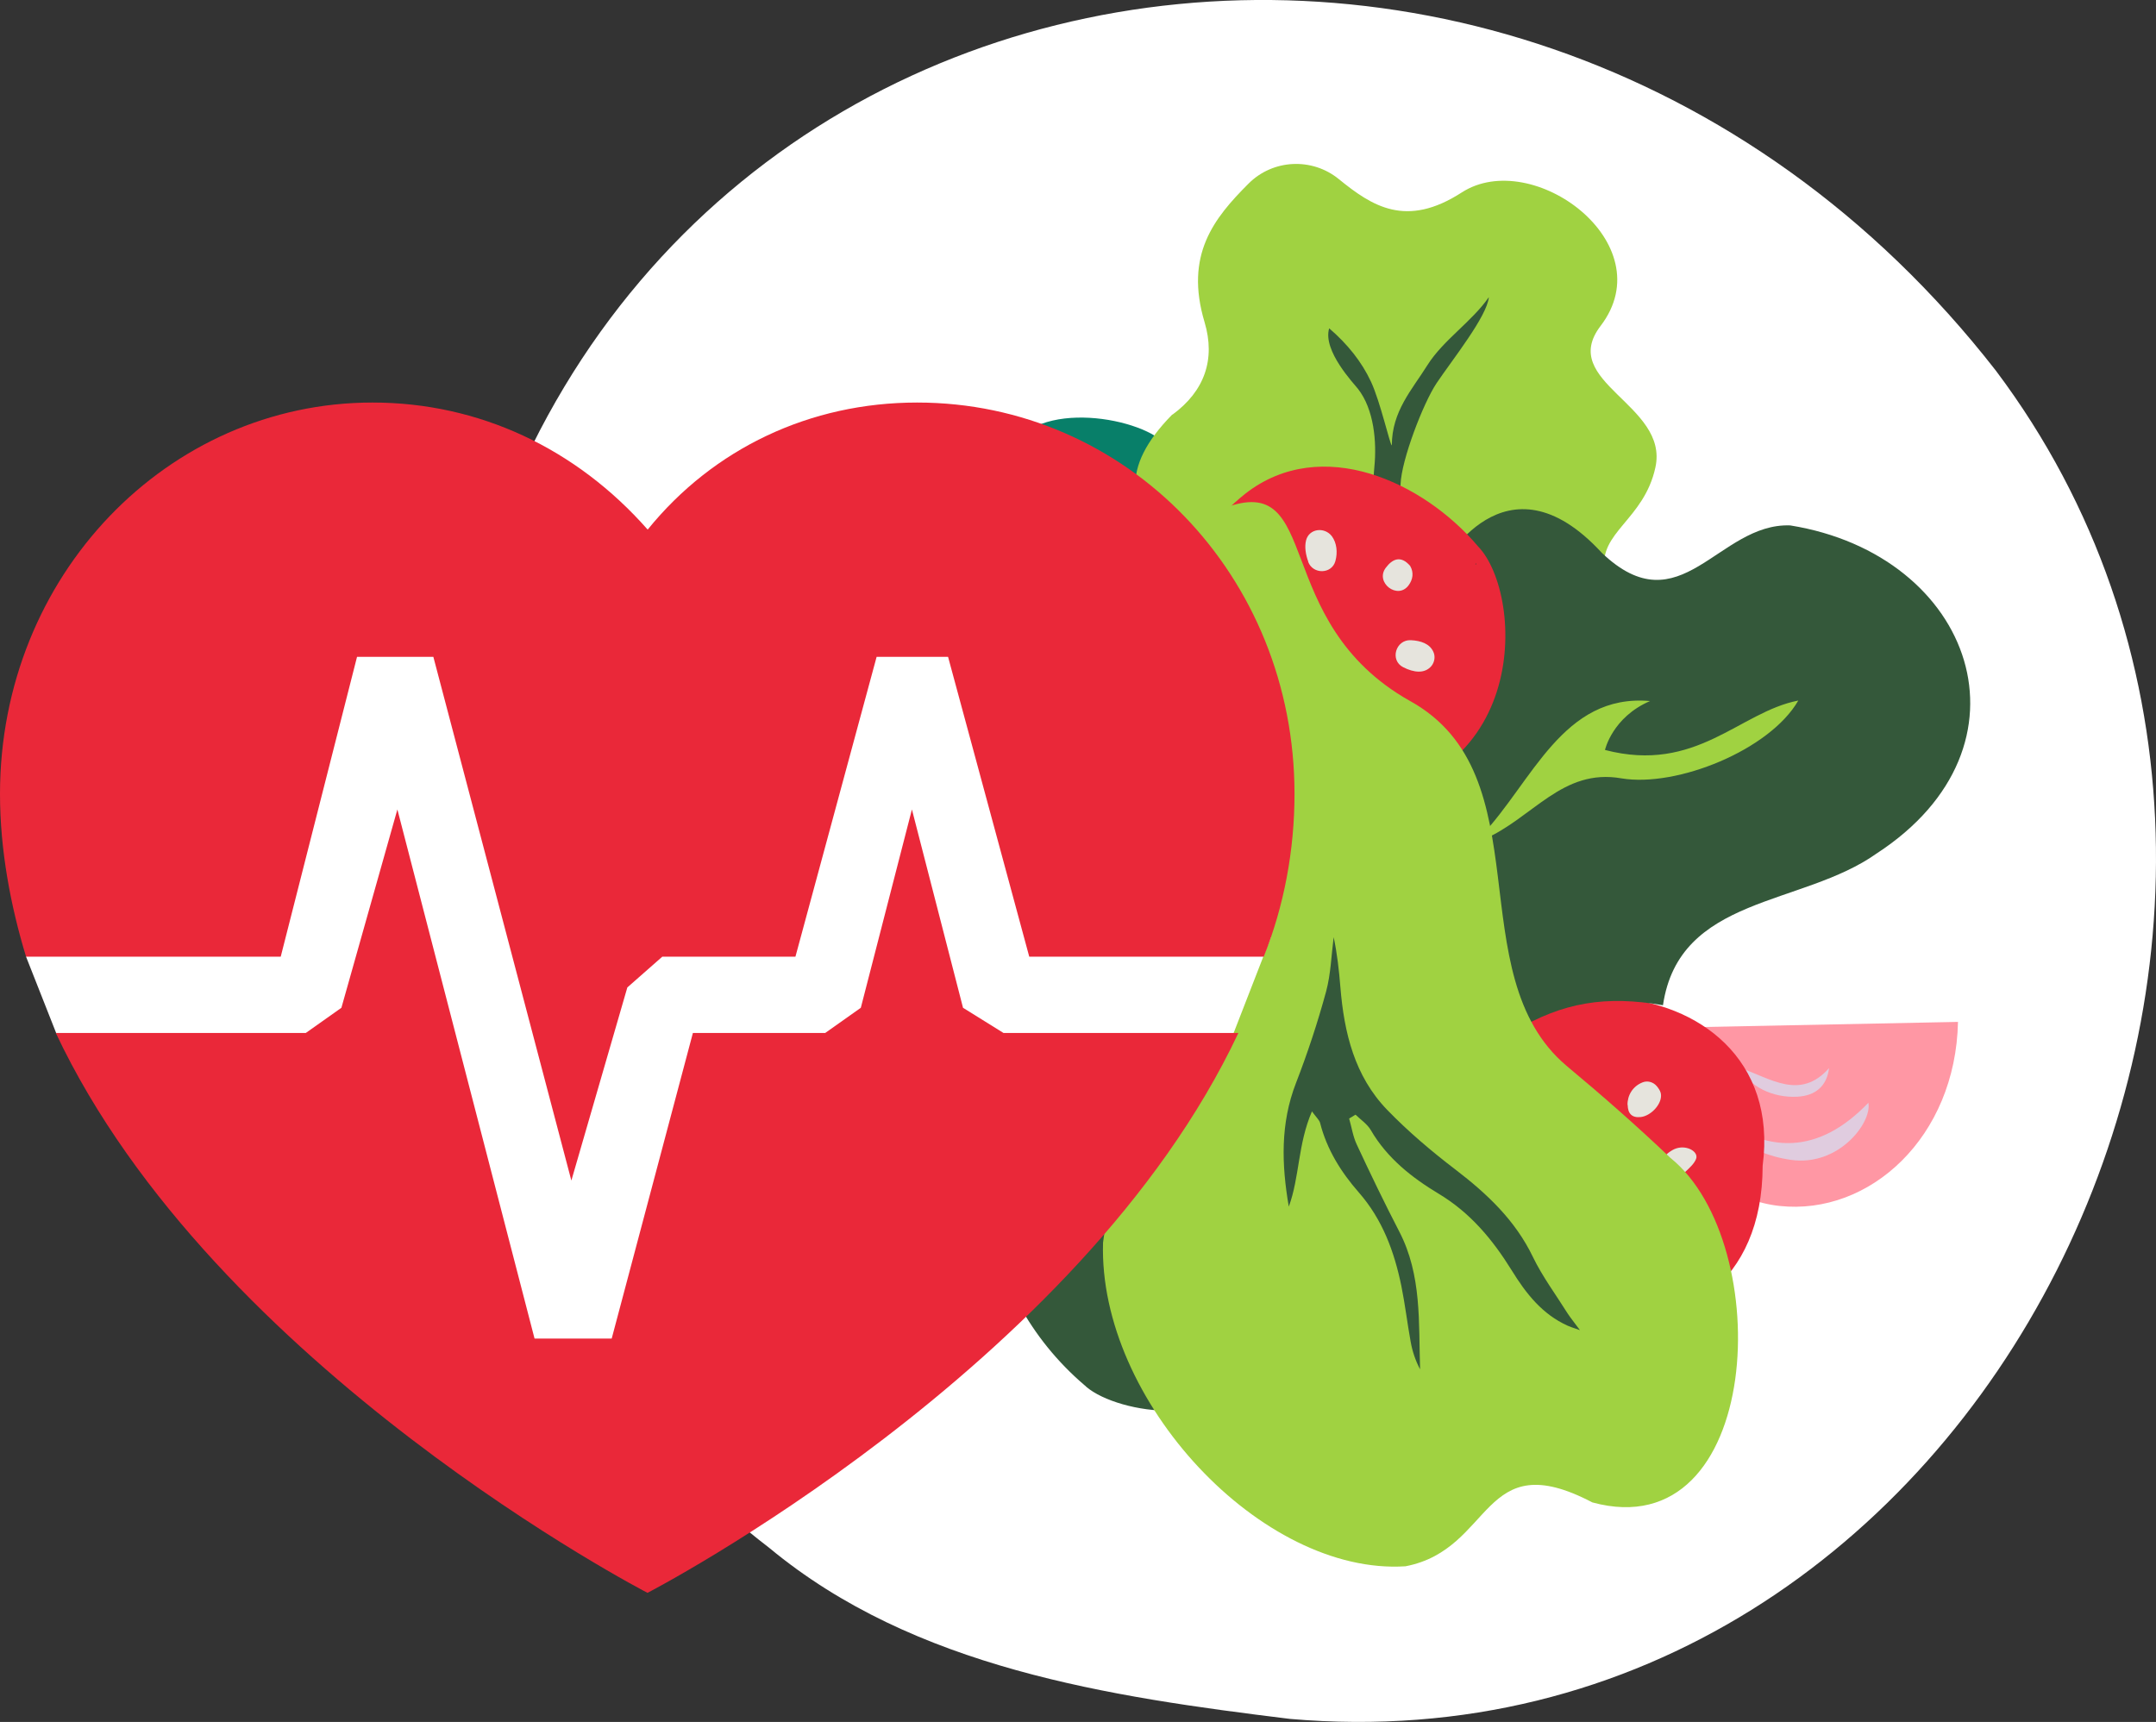 <?xml version="1.0" encoding="UTF-8"?>
<svg id="Capa_2" data-name="Capa 2" xmlns="http://www.w3.org/2000/svg" viewBox="0 0 128.26 102.45">
  <rect x="0" y="0" width="128.26" height="102.45" fill="#333333" stroke="none"/>
  <defs>
    <style>
      .cls-1 {
        fill: #3a3a3a;
      }

      .cls-1, .cls-2, .cls-3, .cls-4, .cls-5, .cls-6, .cls-7, .cls-8, .cls-9, .cls-10 {
        stroke-width: 0px;
      }

      .cls-2 {
        fill: #e0ccdf;
      }

      .cls-3 {
        fill: #85327e;
      }

      .cls-4 {
        fill: #ff97a4;
      }

      .cls-5 {
        fill: #a0d241;
      }

      .cls-6 {
        fill: #ea2839;
      }

      .cls-7 {
        fill: #e6e4dd;
      }

      .cls-8 {
        fill: #087f69;
      }

      .cls-9 {
        fill: #34583a;
      }

      .cls-10 {
        fill: #fff;
      }
    </style>
  </defs>
  <g id="Capa_1-2" data-name="Capa 1">
    <g>
      <path class="cls-10" d="M118.74,22.06c24.17,32.18-.54,83.82-42,80.21-10.77-1.32-22.36-3.03-30.97-10.17-14.04-10.83-21.73-26.64-19.69-44.5C30-3.52,89.33-15.73,118.74,22.06Z"/>
      <g>
        <path class="cls-4" d="M97.5,61.18c6.34-.13,12.62-.25,18.98-.38-.14,6.86-5.25,11.53-10.62,10.95-5.38-.58-8.51-7.02-8.35-10.57Z"/>
        <path class="cls-2" d="M103.55,63.55c.47,1.07,1.91,1.79,3.39,1.7,1.06-.06,1.74-.63,1.87-1.7-1.73,1.95-3.5.59-5.26,0Z"/>
        <path class="cls-2" d="M111.15,65.61c-2.9,3.03-6.05,3.21-9.42.44-.03.1-.06.19-.09.29.48.47,2.07,2.27,4.91,2.67s4.82-2.22,4.6-3.39Z"/>
      </g>
      <g>
        <path class="cls-6" d="M104.86,69.36c-.02,14.06-19.53,11.2-19.09-1.42.32-12.01,20.77-11.29,19.09,1.42Z"/>
        <path class="cls-7" d="M92.94,67.08c-.78.04-1.55-.51-1.42-1.11.05-.2.24-.36.39-.48.15-.11.34-.16.52-.15.89.07,1.44.44,1.44.91,0,.6-.41.8-.94.83Z"/>
        <path class="cls-1" d="M92.92,72.16c-.46.02-.84-.39-.77-.85.06-.35.28-.62.61-.82.26-.16.88-.19.96-.05.17.29.26.81.11,1.09-.21.41-.53.61-.91.62Z"/>
        <path class="cls-1" d="M96.73,72.86c-.02-.12.02-.25.08-.39.17-.38.63-.55,1.01-.36.14.07.26.15.33.27.17.28.24.59.15.9-.11.4-.58.64-.97.46-.34-.15-.54-.48-.6-.88Z"/>
        <path class="cls-7" d="M96.82,65.74c-.01-.57.31-1.11.89-1.34.29-.12.63-.03.84.21.11.13.21.27.25.43.13.59-.56,1.35-1.19,1.42-.53.06-.77-.21-.78-.72Z"/>
        <path class="cls-7" d="M99.27,69.76c-.39-.29-.41-.88-.02-1.17.15-.11.3-.21.46-.26.65-.22,1.35.2,1.19.62-.11.28-.36.51-.65.78-.27.24-.67.26-.96.05,0,0,0,0-.01,0Z"/>
      </g>
      <path class="cls-8" d="M69.27,26.35s-.08-.06-.11-.1c-1.95-1.65-8.52-2.52-9.35,1.29-.44,2-1.25,3.42-4.01,2.33-3.68-1.42-5.85-4.7-10.43-2.1-2.41,2.05-.88,4.71.71,7.39.43.73.72,1.31.88,1.84,1.63-.04,3.26.06,4.88.21,2.26.21,4.55.45,6.79.8,2.18.34,4.39.87,6.33,1.95,1.55.86,2.77,2.23,3.64,3.77,1.27,2.25,1.93,4.96,1.85,7.6l.47-.52c6.45-7.15,5.71-18.23-1.65-24.45Z"/>
      <path class="cls-9" d="M87.74,73.69c-1.72-2.93-1.13-3.46.61-8.01,2.05-5.34-.99-12.24-7.98-14.17-3.24-.9-6.6-1.05-9.55-.06,1.53,2.2,3.19,4.38,3.25,7.17.03,1.56-.48,3.05-1.28,4.38-.77,1.29-1.68,2.53-2.82,3.51-1,.86-2.16,1.57-3.3,2.22-1.26.72-2.56,1.35-3.9,1.9-1.3.53-2.66,1.01-4.05,1.33.59,3.92,2.53,7.66,5.79,10.45.04.03.08.06.11.1,1.95,1.66,8.51,2.55,9.36-1.25.44-2,1.26-3.42,4.01-2.31,3.68,1.43,5.83,4.73,10.43,2.15,2.42-2.04.9-4.71-.68-7.4Z"/>
      <g>
        <path class="cls-2" d="M56.5,40.3c7.3-.99,14.54-1.98,21.86-2.98.58,6.16-4.81,11.06-11.08,11.29-6.27.23-10.58-5.11-10.78-8.31Z"/>
        <path class="cls-3" d="M63.73,41.58c.66.9,2.4,1.34,4.09,1.05,1.21-.2,1.94-.8,1.97-1.79-1.78,1.99-3.97,1.01-6.06.73Z"/>
        <path class="cls-3" d="M72.73,42.37c-3.02,3.12-6.63,3.72-10.82,1.7-.02.09-.05.18-.08.27.6.36,2.63,1.74,5.95,1.71,3.32-.03,5.32-2.66,4.94-3.68Z"/>
      </g>
      <path class="cls-1" d="M53.51,57.79s-.02.04-.03.07c.02,0,.05,0,.08-.01.01-.04.03-.08.03-.12-.03.03-.05.05-.08.07Z"/>
      <path class="cls-5" d="M69.74,24.66c-6.41,6.52,2.94,9.05,6.04,13.42l17.27,1.43s2.64-4.27,2.42-5.55c-.4-2.28,2.33-3.02,3.01-6.15.82-3.75-5.82-5.07-3.26-8.42,3.75-4.91-4.06-10.65-8.26-7.94-3.31,2.14-5.33.82-7.31-.79-1.59-1.3-3.92-1.19-5.37.26-2.06,2.06-3.82,4.24-2.62,8.25.66,2.21,0,4.1-1.91,5.5Z"/>
      <path class="cls-9" d="M79.07,19.54c-.39,1.33,1.47,3.28,1.72,3.6.95,1.22,1.12,3.15.97,4.65-.04.4-.05.81-.08,1.28.5.24.98.46,1.58.75.02-.42.05-.72.06-1.01.05-1.44,1.34-4.81,2.14-6.01.94-1.4,3.01-3.98,3.11-5.12-.99,1.44-2.72,2.56-3.65,4.04-.92,1.47-2.12,2.75-2.12,4.78-.11-.03-.68-2.59-1.24-3.79-.56-1.2-1.41-2.25-2.48-3.17Z"/>
      <path class="cls-9" d="M79.98,46.29c3.7.88,6.48-3.2,7.46-6.14.96-2.45-.6-4.35-1.63-6.47,0,0,3.71-7.06,9.48-.79,4.68,4.47,6.91-1.79,11.21-1.63,10.91,1.76,14.94,13.14,5.14,19.52-4.45,3.16-11.75,2.5-12.71,9.03-3.37-.59-5.95-.19-8.84,1.54-.61-10.01-7.27-8.26-10.73-15.01l.7-.22c-.02.05-.05.11-.07.16Z"/>
      <g>
        <path class="cls-6" d="M70,42.3c-2.29-4.51.4-10.01,4.1-12.94,4.51-3.5,10.58-.7,13.83,3.15,2.8,2.9,3.24,15.12-9.21,15.12-6.43,0-8.15-4.25-8.72-5.33Z"/>
        <path class="cls-7" d="M74.79,36.66c-.42-.2-.72-.5-.68-.98.02-.2.12-.4.28-.53.38-.32.85-.24,1.26.05.84.57.06,1.9-.86,1.47Z"/>
        <path class="cls-7" d="M77.83,33.42c-.16-.43-.23-.9-.13-1.28.18-.69,1.09-.81,1.53-.24.29.39.36.96.21,1.49-.22.78-1.34.79-1.62.03Z"/>
        <path class="cls-7" d="M83.8,34.82c-.65.89-2.02-.16-1.36-1.04.39-.52.89-.76,1.45-.11.23.4.16.81-.09,1.15Z"/>
        <path class="cls-7" d="M79.64,41.99c.15-.57.9-.68,1.22-.19.54.83.97,1.9-.26,2.07-.89-.04-1.18-1.05-.96-1.88Z"/>
        <path class="cls-7" d="M85.16,39.62c-.4.48-1.05.4-1.68.08-.82-.41-.45-1.66.46-1.61.59.03,1.1.21,1.32.67.14.28.09.62-.1.86Z"/>
        <path class="cls-7" d="M73.79,40.96c-.23-.43.1-.84.62-1.16.73-.44,1.69.23,1.22.86-.29.39-.67.68-1.16.67-.3,0-.58-.16-.69-.38Z"/>
      </g>
      <path class="cls-5" d="M72.8,30.24c5.97-2.29,2.66,6.72,11.07,11.46,8,4.41,2.86,16.25,9.32,21.71,2.11,1.76,4.18,3.57,6.18,5.48,6.3,5.06,5.53,23.26-4.64,20.5-6.65-3.49-5.85,2.79-11.12,3.8-8.53.55-18.28-9.84-17.99-19.26.63-4.65,1.82-9.47-1.06-13.6,2.19-6.16,1.26-11.31-4.16-15.22,1.48-1.41,2.74-2.72,4.1-3.89,4.23-2.45,3.76-9.15,8.3-10.98Z"/>
      <path class="cls-9" d="M78.05,66.13c.27.36.43.51.48.67.4,1.59,1.25,2.94,2.3,4.14,1.42,1.62,2.12,3.54,2.54,5.59.22,1.09.35,2.2.55,3.3.1.56.28,1.11.56,1.64-.09-2.78.11-5.6-1.24-8.2-.88-1.7-1.71-3.42-2.52-5.16-.23-.48-.31-1.04-.46-1.56.13-.08.25-.15.38-.23.31.3.7.56.91.92.97,1.67,2.45,2.83,4.03,3.78,1.9,1.14,3.22,2.74,4.35,4.56.85,1.38,1.82,2.62,3.34,3.3.14.06.28.11.72.26-.34-.46-.55-.72-.73-.99-.7-1.12-1.5-2.19-2.07-3.37-1.05-2.18-2.72-3.75-4.6-5.19-1.43-1.09-2.82-2.27-4.07-3.56-1.94-2.01-2.56-4.59-2.78-7.29-.08-.99-.19-1.99-.4-2.98-.14,1.08-.17,2.19-.45,3.23-.5,1.84-1.1,3.66-1.79,5.44-.94,2.42-.86,4.86-.43,7.36.65-1.76.53-3.71,1.38-5.67Z"/>
      <path class="cls-5" d="M88.12,49.73c.04.07.09.15.13.22,2.94-1.27,4.68-4.26,8.21-3.64,3.3.55,8.83-1.69,10.52-4.63-3.51.68-6.06,4.36-11.5,2.94,0,0,.43-1.94,2.68-2.91-5.19-.46-7.01,4.83-10.04,8.02Z"/>
      <path class="cls-1" d="M87.8,33.52s-.02.04-.04.05c.02,0,.04,0,.07,0,0-.01,0-.03-.02-.04h-.01Z"/>
      <path class="cls-10" d="M72.79,63l2.81-7.23-13.77-13.04-6.96-7.78-23.07,6.84-7.16-10.25L1.55,56.92l1.79,4.54,7.29,4.14,5.18.61s18.83,18.66,19.39,18.69,16.29-26.64,16.29-26.64l5.65,6.59,15.66-1.85Z"/>
      <path class="cls-6" d="M59.72,61.46h13.95c-9.41,19.99-35.15,33.31-35.15,33.31,0,0-25.78-13.33-35.2-33.31h14.87l2.12-1.5,3.33-11.8,8.16,31.48h4.59l4.83-18.18h7.87l2.12-1.5,3.04-11.8,3.04,11.8,2.41,1.5ZM16.7,56.92h0l4.54-17.84h4.54l8.21,31.16,3.33-11.49,2.08-1.83h7.92l4.83-17.84h4.25l4.83,17.84h13.95c1.21-3.02,1.83-6.35,1.83-9.68,0-13.01-9.99-23.29-22.45-23.29-6.37,0-12.12,2.73-16.03,7.56-4.25-4.83-10.04-7.56-16.37-7.56C9.99,23.95,0,34.23,0,47.24c0,3.33.63,6.66,1.55,9.68h15.16Z"/>
    </g>
  </g>
</svg>